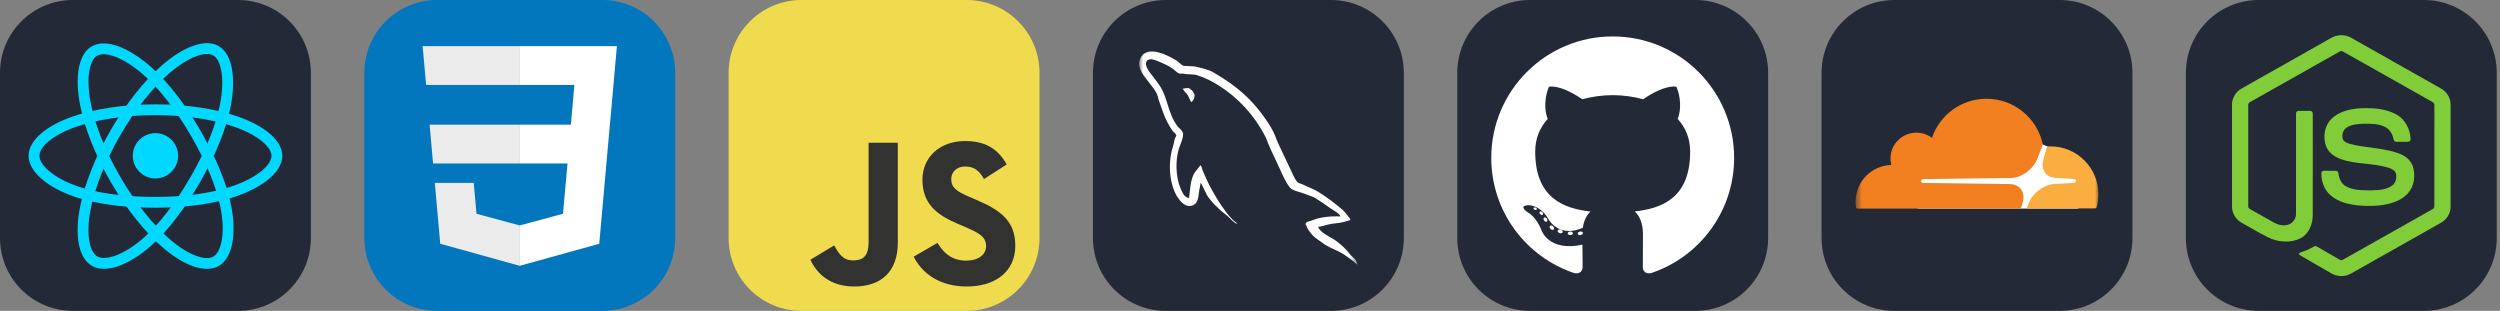 <svg viewBox="0 0 386 48" fill="none" xmlns="http://www.w3.org/2000/svg">
<rect x="0" y="0" width="386" height="48" fill="#808080" stroke="none"/>
<g clip-path="url(#clip0_94_107)">
<g clip-path="url(#clip1_94_107)">
<path d="M36.75 0H11.25C5.037 0 0 5.037 0 11.25V36.75C0 42.963 5.037 48 11.25 48H36.75C42.963 48 48 42.963 48 36.75V11.25C48 5.037 42.963 0 36.75 0Z" fill="#242938"/>
<path d="M24 27.553C25.932 27.553 27.498 25.987 27.498 24.055C27.498 22.124 25.932 20.557 24 20.557C22.068 20.557 20.502 22.124 20.502 24.055C20.502 25.987 22.068 27.553 24 27.553Z" fill="#00D8FF"/>
<path fill-rule="evenodd" clip-rule="evenodd" d="M24 16.943C28.697 16.943 33.06 17.617 36.349 18.75C40.313 20.114 42.75 22.182 42.75 24.055C42.75 26.007 40.167 28.204 35.911 29.614C32.693 30.681 28.459 31.237 24 31.237C19.43 31.237 15.101 30.715 11.847 29.603C7.73 28.195 5.25 25.97 5.25 24.055C5.25 22.198 7.577 20.145 11.485 18.783C14.787 17.632 19.257 16.943 24 16.943H24Z" stroke="#00D8FF" stroke-width="1.671"/>
<path fill-rule="evenodd" clip-rule="evenodd" d="M17.809 20.52C20.155 16.451 22.919 13.008 25.543 10.725C28.705 7.973 31.715 6.895 33.337 7.83C35.028 8.805 35.641 12.141 34.736 16.532C34.053 19.852 32.419 23.798 30.192 27.661C27.908 31.62 25.293 35.109 22.704 37.372C19.429 40.235 16.262 41.271 14.603 40.315C12.994 39.388 12.379 36.346 13.15 32.28C13.803 28.845 15.44 24.628 17.808 20.52H17.809Z" stroke="#00D8FF" stroke-width="1.671"/>
<path fill-rule="evenodd" clip-rule="evenodd" d="M17.815 27.671C15.462 23.607 13.86 19.493 13.191 16.078C12.386 11.964 12.956 8.819 14.576 7.881C16.265 6.903 19.461 8.037 22.814 11.014C25.349 13.265 27.952 16.651 30.186 20.509C32.476 24.465 34.192 28.473 34.86 31.846C35.705 36.114 35.021 39.375 33.364 40.334C31.756 41.265 28.814 40.28 25.677 37.58C23.027 35.299 20.191 31.775 17.815 27.671Z" stroke="#00D8FF" stroke-width="1.671"/>
</g>
<g clip-path="url(#clip2_94_107)">
<path d="M93 0H67.5C61.287 0 56.25 5.037 56.25 11.25V36.75C56.25 42.963 61.287 48 67.5 48H93C99.213 48 104.25 42.963 104.25 36.75V11.25C104.25 5.037 99.213 0 93 0Z" fill="#0277BD"/>
<path d="M66.329 19.247L66.866 25.236H80.269V19.247H66.329Z" fill="#EBEBEB"/>
<path d="M80.268 7.125H80.247H65.25L65.794 13.114H80.268V7.125Z" fill="#EBEBEB"/>
<path d="M80.268 41.033V34.801L80.241 34.808L73.571 33.008L73.145 28.231H69.904H67.133L67.972 37.635L80.24 41.04L80.268 41.033Z" fill="#EBEBEB"/>
<path d="M87.622 25.236L86.927 33.004L80.247 34.807V41.037L92.525 37.635L92.615 36.623L94.022 20.855L94.169 19.247L95.25 7.125H80.247V13.114H88.686L88.141 19.247H80.247V25.236H87.622Z" fill="white"/>
</g>
<g clip-path="url(#clip3_94_107)">
<path d="M149.25 0H123.75C117.537 0 112.5 5.037 112.5 11.25V36.75C112.5 42.963 117.537 48 123.75 48H149.25C155.463 48 160.5 42.963 160.5 36.75V11.25C160.5 5.037 155.463 0 149.25 0Z" fill="#F0DB4F"/>
<path d="M125.121 40.112L128.794 37.889C129.503 39.146 130.148 40.209 131.694 40.209C133.176 40.209 134.111 39.629 134.111 37.374V22.037H138.622V37.438C138.622 42.11 135.883 44.236 131.887 44.236C128.279 44.236 126.184 42.367 125.121 40.112" fill="#323330"/>
<path d="M141.071 39.629L144.744 37.502C145.711 39.081 146.968 40.241 149.191 40.241C151.06 40.241 152.252 39.307 152.252 38.018C152.252 36.471 151.027 35.923 148.965 35.022L147.838 34.538C144.583 33.153 142.424 31.413 142.424 27.74C142.424 24.356 145.002 21.779 149.03 21.779C151.897 21.779 153.959 22.778 155.441 25.387L151.929 27.643C151.156 26.258 150.319 25.71 149.03 25.71C147.709 25.71 146.871 26.548 146.871 27.643C146.871 28.996 147.709 29.544 149.642 30.382L150.769 30.865C154.604 32.509 156.762 34.184 156.762 37.953C156.762 42.014 153.573 44.236 149.287 44.236C145.099 44.236 142.392 42.239 141.071 39.629Z" fill="#323330"/>
</g>
<g clip-path="url(#clip4_94_107)">
<path d="M205.5 0H180C173.787 0 168.75 5.037 168.75 11.25V36.75C168.75 42.963 173.787 48 180 48H205.5C211.713 48 216.75 42.963 216.75 36.75V11.25C216.75 5.037 211.713 0 205.5 0Z" fill="#242938"/>
<mask id="mask0_94_107" style="mask-type:luminance" maskUnits="userSpaceOnUse" x="175" y="7" width="35" height="34">
<path d="M209.625 7.125H175.875V40.875H209.625V7.125Z" fill="white"/>
</mask>
<g mask="url(#mask0_94_107)">
<path fill-rule="evenodd" clip-rule="evenodd" d="M206.963 33.414C205.127 33.363 203.703 33.551 202.51 34.054C202.166 34.192 201.615 34.192 201.569 34.624C201.753 34.806 201.775 35.103 201.936 35.354C202.211 35.811 202.694 36.426 203.13 36.745L204.598 37.795C205.494 38.342 206.503 38.661 207.376 39.209C207.881 39.528 208.385 39.939 208.891 40.281C209.148 40.464 209.304 40.761 209.625 40.874V40.806C209.465 40.601 209.418 40.304 209.258 40.075L208.569 39.414C207.904 38.525 207.077 37.748 206.182 37.11C205.447 36.608 203.841 35.924 203.543 35.081L203.497 35.029C204.002 34.978 204.598 34.801 205.081 34.664C205.862 34.459 206.573 34.505 207.376 34.299L208.478 33.98V33.775C208.065 33.365 207.766 32.817 207.331 32.43C206.16 31.426 204.874 30.445 203.543 29.624C202.831 29.168 201.913 28.871 201.156 28.484C200.879 28.347 200.421 28.278 200.26 28.05C199.846 27.549 199.617 26.887 199.319 26.294L197.437 22.325C197.024 21.435 196.771 20.545 196.267 19.724C193.902 15.846 191.331 13.497 187.383 11.193C186.534 10.713 185.524 10.507 184.451 10.257L182.729 10.165C182.361 10.005 181.995 9.572 181.673 9.366C180.365 8.545 176.99 6.766 176.026 9.111C175.406 10.593 176.944 12.053 177.466 12.806C177.857 13.331 178.361 13.924 178.638 14.517C178.792 14.904 178.843 15.315 179.004 15.726C179.371 16.73 179.716 17.848 180.198 18.783C180.455 19.262 180.725 19.765 181.047 20.198C181.231 20.454 181.552 20.563 181.621 20.974C181.299 21.43 181.277 22.114 181.093 22.685C180.266 25.263 180.588 28.456 181.758 30.354C182.126 30.924 182.993 32.179 184.169 31.7C185.202 31.289 184.972 29.989 185.27 28.848C185.34 28.575 185.293 28.392 185.431 28.209V28.26L186.372 30.154C187.084 31.271 188.324 32.435 189.356 33.211C189.906 33.622 190.343 34.329 191.031 34.58V34.511H190.986C190.848 34.306 190.641 34.214 190.457 34.054C190.044 33.644 189.585 33.142 189.264 32.686C188.3 31.409 187.451 29.994 186.694 28.534C186.326 27.827 186.004 27.052 185.707 26.345C185.568 26.071 185.568 25.659 185.339 25.523C184.994 26.024 184.49 26.459 184.237 27.075C183.8 28.055 183.755 29.265 183.595 30.519C183.502 30.542 183.543 30.519 183.502 30.57C182.768 30.388 182.515 29.635 182.24 28.997C181.552 27.377 181.436 24.776 182.033 22.906C182.194 22.427 182.883 20.921 182.608 20.465C182.469 20.031 182.011 19.781 181.758 19.438C181.459 19.005 181.139 18.458 180.932 17.979C180.382 16.7 180.106 15.287 179.509 14.009C179.233 13.416 178.751 12.8 178.361 12.253C177.925 11.637 177.444 11.203 177.099 10.474C176.984 10.218 176.824 9.812 177.007 9.538C177.053 9.355 177.145 9.282 177.328 9.241C177.626 8.986 178.476 9.31 178.774 9.446C179.623 9.789 180.335 10.108 181.046 10.586C181.368 10.814 181.713 11.248 182.126 11.362H182.608C183.343 11.522 184.169 11.413 184.856 11.618C186.073 12.007 187.175 12.576 188.162 13.193C191.169 15.086 193.649 17.778 195.324 20.995C195.599 21.519 195.714 21.998 195.967 22.546C196.449 23.664 197.046 24.804 197.527 25.9C198.01 26.972 198.469 28.068 199.157 28.957C199.502 29.436 200.878 29.687 201.498 29.938C201.957 30.142 202.668 30.326 203.082 30.577C203.862 31.056 204.643 31.604 205.377 32.128C205.744 32.401 206.892 32.972 206.96 33.427L206.963 33.414ZM183.555 13.591C183.238 13.589 182.922 13.627 182.614 13.705V13.757H182.66C182.843 14.122 183.165 14.373 183.394 14.692L183.923 15.787L183.968 15.736C184.29 15.508 184.451 15.143 184.451 14.596C184.313 14.437 184.29 14.277 184.175 14.117C184.037 13.889 183.739 13.774 183.555 13.592V13.591Z" fill="white"/>
</g>
</g>
<g clip-path="url(#clip5_94_107)">
<path d="M261.75 0H236.25C230.037 0 225 5.037 225 11.25V36.75C225 42.963 230.037 48 236.25 48H261.75C267.963 48 273 42.963 273 36.75V11.25C273 5.037 267.963 0 261.75 0Z" fill="#242938"/>
<path d="M249 5.625C238.646 5.625 230.25 14.02 230.25 24.375C230.25 32.66 235.622 39.688 243.073 42.167C244.01 42.341 244.354 41.76 244.354 41.265C244.354 40.818 244.336 39.341 244.328 37.774C239.112 38.908 238.011 35.562 238.011 35.562C237.158 33.395 235.929 32.819 235.929 32.819C234.228 31.655 236.057 31.679 236.057 31.679C237.94 31.811 238.932 33.611 238.932 33.611C240.604 36.477 243.318 35.649 244.388 35.17C244.556 33.958 245.042 33.13 245.578 32.662C241.414 32.188 237.036 30.58 237.036 23.396C237.036 21.349 237.768 19.676 238.968 18.363C238.773 17.891 238.131 15.984 239.149 13.401C239.149 13.401 240.724 12.897 244.307 15.323C245.803 14.908 247.407 14.699 249 14.692C250.594 14.699 252.199 14.908 253.697 15.323C257.276 12.897 258.848 13.401 258.848 13.401C259.869 15.984 259.227 17.891 259.032 18.363C260.234 19.676 260.962 21.349 260.962 23.396C260.962 30.598 256.576 32.183 252.4 32.647C253.073 33.229 253.672 34.37 253.672 36.12C253.672 38.628 253.65 40.648 253.65 41.265C253.65 41.764 253.988 42.349 254.938 42.165C262.384 39.682 267.75 32.657 267.75 24.375C267.75 14.02 259.355 5.625 249 5.625ZM237.273 32.335C237.231 32.428 237.085 32.456 236.951 32.392C236.815 32.331 236.739 32.204 236.783 32.111C236.823 32.014 236.97 31.988 237.106 32.052C237.242 32.113 237.32 32.242 237.273 32.335ZM238.195 33.158C238.105 33.241 237.931 33.202 237.812 33.071C237.689 32.941 237.666 32.766 237.757 32.682C237.849 32.599 238.019 32.638 238.142 32.768C238.264 32.901 238.288 33.074 238.195 33.158ZM238.828 34.211C238.713 34.291 238.525 34.216 238.409 34.049C238.294 33.882 238.294 33.682 238.411 33.602C238.528 33.522 238.713 33.594 238.83 33.76C238.945 33.929 238.945 34.129 238.828 34.211ZM239.898 35.43C239.795 35.544 239.576 35.513 239.416 35.359C239.252 35.207 239.206 34.993 239.309 34.88C239.413 34.766 239.633 34.798 239.795 34.951C239.958 35.102 240.007 35.318 239.898 35.43ZM241.281 35.842C241.235 35.989 241.024 36.056 240.812 35.993C240.6 35.929 240.461 35.757 240.504 35.608C240.548 35.461 240.76 35.391 240.974 35.458C241.186 35.522 241.325 35.693 241.281 35.842ZM242.855 36.017C242.86 36.171 242.68 36.299 242.457 36.302C242.233 36.307 242.051 36.182 242.049 36.03C242.049 35.874 242.225 35.747 242.449 35.743C242.672 35.739 242.855 35.863 242.855 36.017ZM244.401 35.957C244.427 36.108 244.273 36.263 244.051 36.304C243.833 36.344 243.632 36.251 243.604 36.101C243.577 35.947 243.735 35.792 243.952 35.752C244.174 35.713 244.373 35.804 244.401 35.957Z" fill="white"/>
</g>
<g clip-path="url(#clip6_94_107)">
<path d="M318 0H292.5C286.287 0 281.25 5.037 281.25 11.25V36.75C281.25 42.963 286.287 48 292.5 48H318C324.213 48 329.25 42.963 329.25 36.75V11.25C329.25 5.037 324.213 0 318 0Z" fill="#242938"/>
<mask id="mask1_94_107" style="mask-type:luminance" maskUnits="userSpaceOnUse" x="286" y="5" width="38" height="38">
<path d="M324 5.25H286.5V42.75H324V5.25Z" fill="white"/>
</mask>
<g mask="url(#mask1_94_107)">
<path d="M296.062 32.203H320.879V25.336L316.165 22.632L315.352 22.281L296.062 22.413V32.203Z" fill="white"/>
<path d="M312.295 31.291C312.526 30.5 312.438 29.775 312.054 29.236C311.702 28.741 311.108 28.455 310.395 28.423L296.865 28.247C296.777 28.247 296.701 28.202 296.657 28.137C296.612 28.071 296.602 27.984 296.624 27.895C296.668 27.763 296.8 27.665 296.943 27.654L310.593 27.478C312.21 27.401 313.968 26.093 314.582 24.49L315.362 22.457C315.397 22.373 315.405 22.281 315.386 22.193C314.507 18.215 310.956 15.247 306.714 15.247C302.8 15.247 299.483 17.775 298.295 21.282C297.525 20.711 296.537 20.404 295.492 20.502C293.612 20.69 292.093 22.194 291.92 24.074C291.874 24.541 291.908 25.013 292.018 25.47C290.54 25.51 289.135 26.126 288.104 27.187C287.073 28.247 286.498 29.669 286.5 31.148C286.5 31.423 286.523 31.699 286.555 31.972C286.579 32.105 286.688 32.203 286.819 32.203H311.789C311.861 32.202 311.93 32.178 311.988 32.134C312.045 32.091 312.087 32.031 312.108 31.962L312.295 31.291Z" fill="#F38020"/>
<path d="M316.603 22.597L316.228 22.609C316.14 22.609 316.064 22.675 316.029 22.762L315.502 24.596C315.271 25.388 315.359 26.113 315.743 26.652C316.095 27.146 316.689 27.433 317.402 27.465L320.282 27.641C320.37 27.641 320.446 27.686 320.49 27.751C320.535 27.817 320.546 27.915 320.523 27.993C320.479 28.125 320.348 28.224 320.204 28.234L317.204 28.41C315.578 28.487 313.829 29.795 313.215 31.398L312.995 31.958C312.951 32.068 313.028 32.179 313.148 32.179H323.457C323.516 32.179 323.574 32.16 323.622 32.125C323.67 32.089 323.704 32.038 323.72 31.98C323.903 31.331 323.997 30.659 324 29.984C323.995 28.025 323.213 26.148 321.827 24.764C320.441 23.38 318.562 22.601 316.603 22.599" fill="#FAAE40"/>
</g>
</g>
<g clip-path="url(#clip7_94_107)">
<path d="M374.25 0H348.75C342.537 0 337.5 5.037 337.5 11.25V36.75C337.5 42.963 342.537 48 348.75 48H374.25C380.463 48 385.5 42.963 385.5 36.75V11.25C385.5 5.037 380.463 0 374.25 0Z" fill="#242938"/>
<path d="M359.977 5.834C360.899 5.306 362.101 5.304 363.022 5.834C367.657 8.454 372.294 11.069 376.929 13.69C377.801 14.181 378.384 15.151 378.375 16.155V31.914C378.381 32.96 377.741 33.953 376.821 34.433C372.201 37.038 367.583 39.646 362.963 42.251C362.022 42.789 360.797 42.747 359.885 42.165C358.5 41.362 357.113 40.563 355.727 39.761C355.444 39.592 355.125 39.458 354.925 39.183C355.102 38.945 355.418 38.916 355.675 38.812C356.253 38.628 356.784 38.333 357.315 38.046C357.449 37.954 357.613 37.99 357.742 38.072C358.926 38.751 360.101 39.45 361.289 40.122C361.542 40.269 361.799 40.074 362.016 39.954C366.55 37.391 371.089 34.838 375.622 32.275C375.79 32.194 375.883 32.016 375.869 31.832C375.872 26.634 375.87 21.434 375.871 16.236C375.89 16.027 375.769 15.835 375.581 15.75C370.976 13.157 366.374 10.56 361.771 7.967C361.608 7.854 361.392 7.854 361.229 7.966C356.625 10.56 352.024 13.159 347.421 15.752C347.233 15.838 347.107 16.026 347.129 16.236C347.13 21.434 347.129 26.634 347.129 31.833C347.113 32.017 347.213 32.191 347.379 32.27C348.608 32.967 349.838 33.659 351.067 34.353C351.76 34.726 352.61 34.947 353.373 34.662C354.046 34.42 354.518 33.733 354.505 33.018C354.512 27.85 354.502 22.681 354.51 17.514C354.493 17.285 354.711 17.095 354.934 17.117C355.524 17.113 356.115 17.109 356.705 17.118C356.952 17.113 357.121 17.36 357.091 17.591C357.089 22.792 357.097 27.992 357.087 33.193C357.089 34.579 356.519 36.088 355.237 36.766C353.658 37.584 351.705 37.41 350.145 36.626C348.794 35.952 347.505 35.156 346.178 34.434C345.256 33.956 344.619 32.959 344.625 31.914V16.155C344.615 15.13 345.222 14.142 346.121 13.658C350.74 11.051 355.359 8.442 359.977 5.834Z" fill="#81CD39"/>
<path d="M364.007 16.75C366.022 16.621 368.179 16.674 369.991 17.666C371.395 18.427 372.173 20.023 372.198 21.582C372.159 21.793 371.939 21.909 371.738 21.894C371.154 21.893 370.569 21.902 369.985 21.89C369.736 21.9 369.592 21.671 369.561 21.452C369.393 20.706 368.986 19.967 368.284 19.607C367.206 19.067 365.956 19.095 364.78 19.106C363.922 19.151 362.999 19.226 362.272 19.73C361.714 20.112 361.545 20.884 361.744 21.506C361.932 21.952 362.447 22.096 362.868 22.229C365.296 22.864 367.869 22.8 370.251 23.636C371.237 23.977 372.201 24.639 372.539 25.672C372.98 27.055 372.787 28.709 371.802 29.82C371.004 30.734 369.841 31.232 368.682 31.502C367.139 31.846 365.538 31.855 363.971 31.702C362.498 31.534 360.965 31.147 359.827 30.143C358.855 29.299 358.38 27.983 358.427 26.713C358.438 26.498 358.652 26.349 358.857 26.366C359.446 26.362 360.035 26.36 360.623 26.367C360.859 26.351 361.033 26.554 361.045 26.775C361.153 27.486 361.42 28.233 362.041 28.654C363.237 29.426 364.738 29.373 366.108 29.394C367.243 29.344 368.517 29.329 369.443 28.579C369.932 28.151 370.076 27.435 369.944 26.819C369.801 26.299 369.257 26.057 368.79 25.899C366.394 25.141 363.792 25.416 361.418 24.558C360.454 24.218 359.523 23.574 359.152 22.584C358.636 21.183 358.873 19.449 359.96 18.376C361.021 17.308 362.551 16.898 364.007 16.75Z" fill="#81CD39"/>
</g>
</g>
<defs>
<clipPath id="clip0_94_107">
<rect width="385.5" height="48" fill="white"/>
</clipPath>
<clipPath id="clip1_94_107">
<rect width="48" height="48" fill="white"/>
</clipPath>
<clipPath id="clip2_94_107">
<rect width="48" height="48" fill="white" transform="translate(56.25)"/>
</clipPath>
<clipPath id="clip3_94_107">
<rect width="48" height="48" fill="white" transform="translate(112.5)"/>
</clipPath>
<clipPath id="clip4_94_107">
<rect width="48" height="48" fill="white" transform="translate(168.75)"/>
</clipPath>
<clipPath id="clip5_94_107">
<rect width="48" height="48" fill="white" transform="translate(225)"/>
</clipPath>
<clipPath id="clip6_94_107">
<rect width="48" height="48" fill="white" transform="translate(281.25)"/>
</clipPath>
<clipPath id="clip7_94_107">
<rect width="48" height="48" fill="white" transform="translate(337.5)"/>
</clipPath>
</defs>
</svg>
